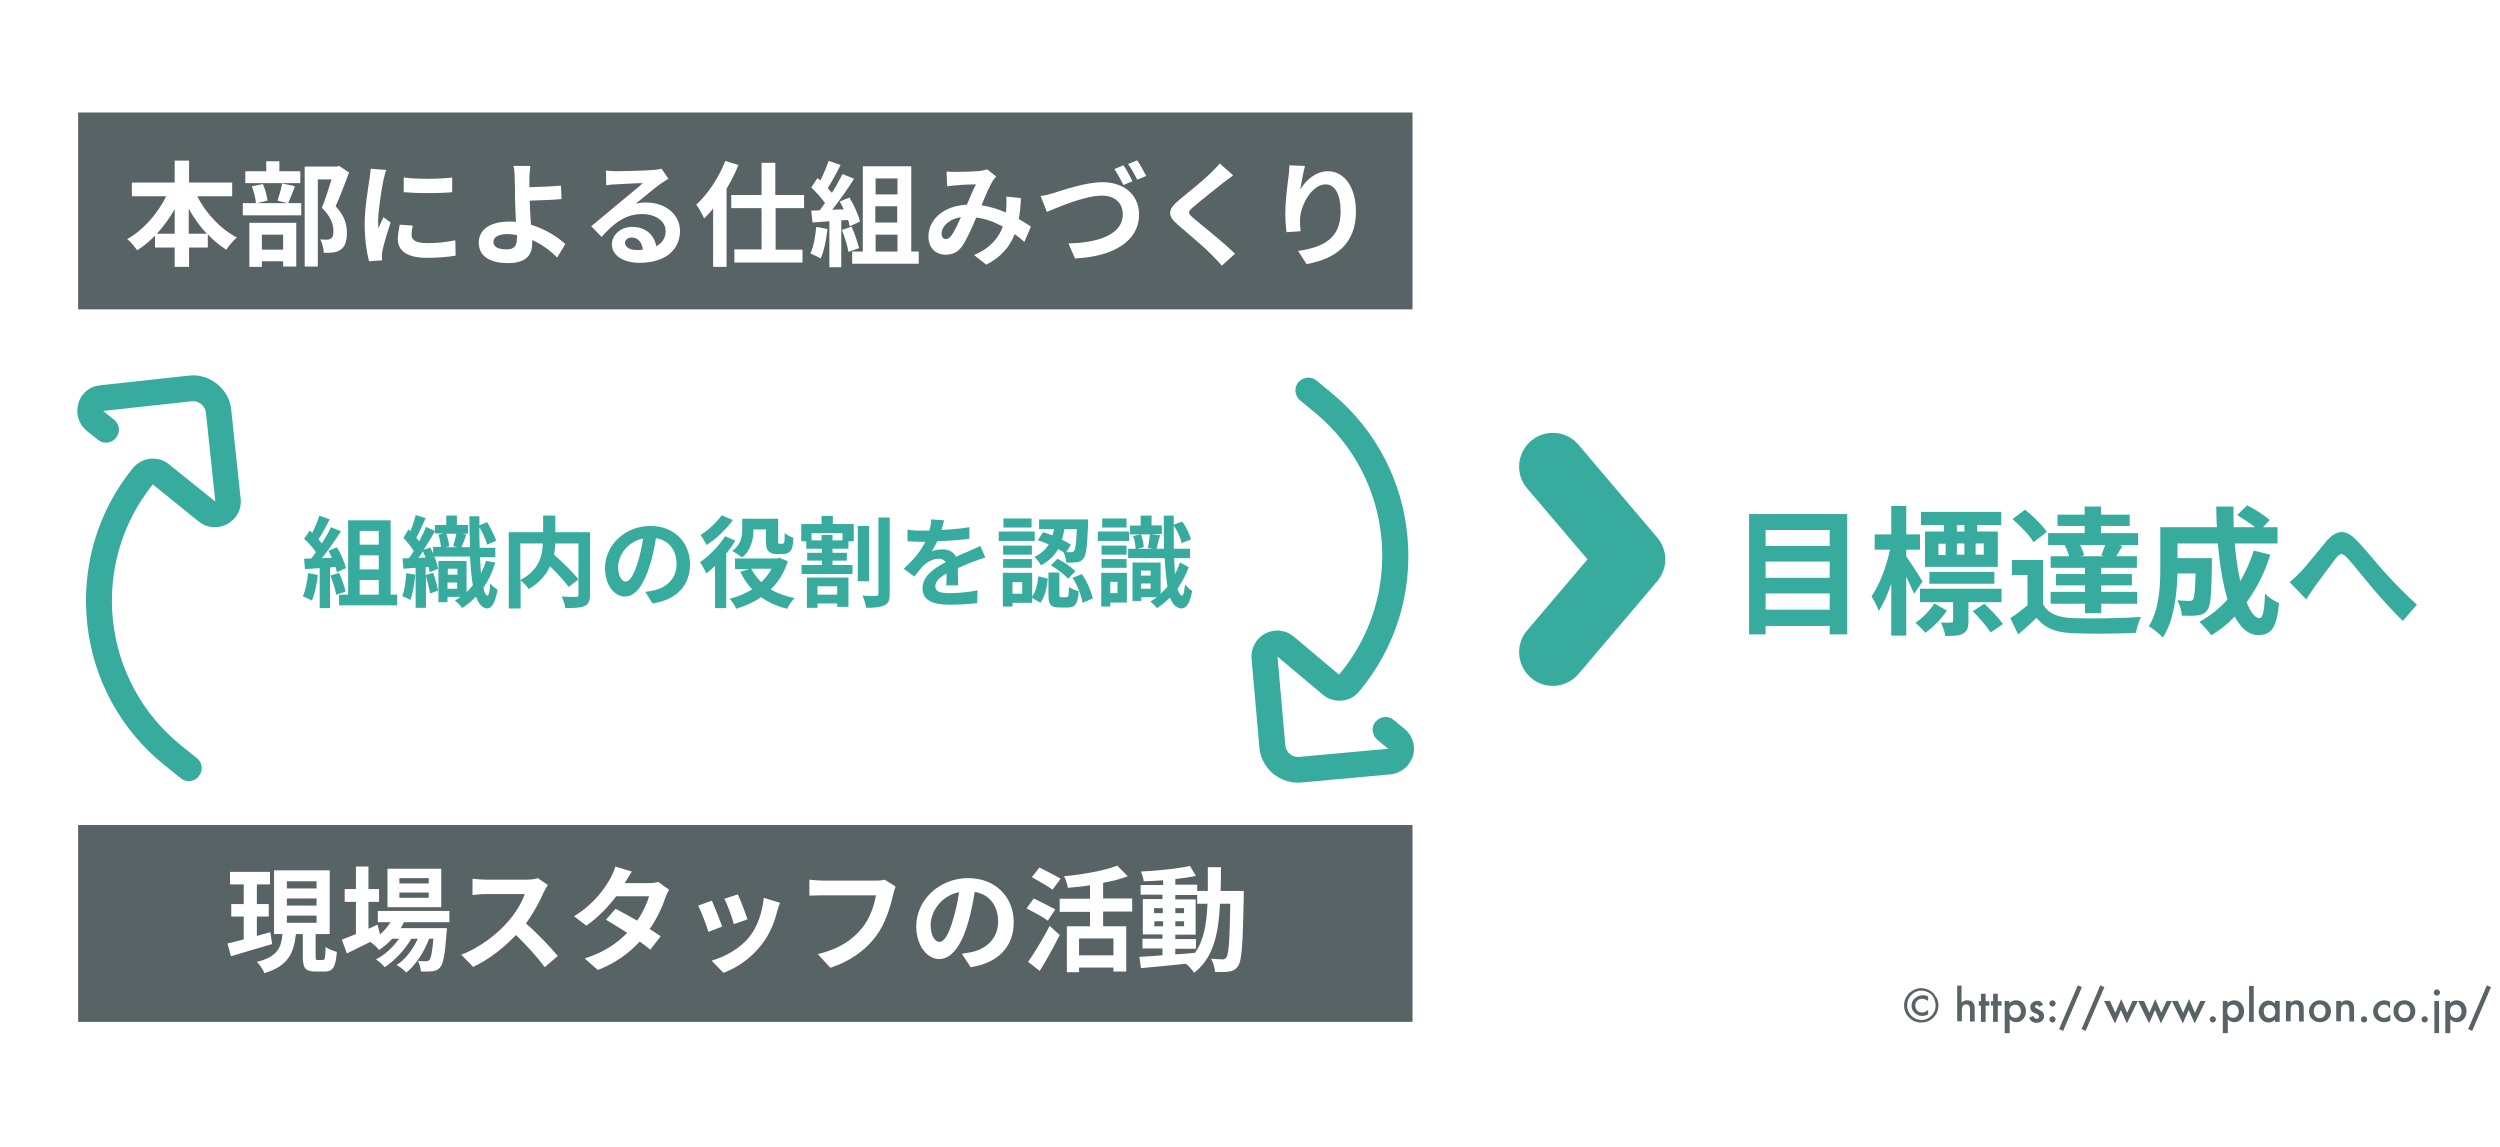 <?xml version="1.0" encoding="utf-8"?>
<!-- Generator: Adobe Illustrator 25.0.0, SVG Export Plug-In . SVG Version: 6.00 Build 0)  -->
<!DOCTYPE svg PUBLIC "-//W3C//DTD SVG 1.1//EN" "http://www.w3.org/Graphics/SVG/1.1/DTD/svg11.dtd">
<svg version="1.1" xmlns:x="http://ns.adobe.com/Extensibility/1.0/" xmlns:i="http://ns.adobe.com/AdobeIllustrator/10.0/" xmlns:graph="http://ns.adobe.com/Graphs/1.0/"
	 xmlns="http://www.w3.org/2000/svg" xmlns:xlink="http://www.w3.org/1999/xlink" x="0px" y="0px" viewBox="0 0 800 367"
	 style="enable-background:new 0 0 800 367;" xml:space="preserve">
<style type="text/css">
	.st0{fill:#FFFFFF;}
	.st1{fill:#586365;}
	.st2{fill:#37AB9D;}
</style>
<g id="レイヤー_2">
	<rect class="st0" width="800" height="367"/>
</g>
<g id="レイヤー_3">
	<rect x="25" y="264" class="st1" width="427" height="63"/>
	<rect x="25" y="36" class="st1" width="427" height="63"/>
</g>
<g id="レイヤー_1">
	<g>
		<path class="st0" d="M63.1,62.8c2.8,5.5,7.5,10.5,12.7,13.2c-1.1,0.9-2.6,2.7-3.4,3.9c-2.1-1.3-4.1-3-5.9-4.9v4.2h-6v6.2h-4.6
			v-6.2h-6.3v-3.8c-1.7,1.8-3.7,3.4-5.7,4.7c-0.8-1.1-2.1-2.8-3.2-3.6c5.1-2.8,9.7-8.1,12.5-13.7H42.2v-4.4h13.7v-7h4.6v7h13.8v4.4
			H63.1z M55.9,74.8v-7.9c-1.6,2.9-3.6,5.6-5.7,7.9H55.9z M66.2,74.8c-2.2-2.3-4.2-5.1-5.8-8v8H66.2z"/>
		<path class="st0" d="M94.4,59.6c-0.8,2-1.5,4-2.2,5.4h4.2v3.9H77.7V65h4.2c-0.1-1.5-0.7-3.7-1.3-5.4l3.5-0.7
			c0.8,1.6,1.3,3.8,1.5,5.3L82.2,65h9.7l-3.1-0.8c0.5-1.5,1.2-3.8,1.5-5.5L94.4,59.6z M96.1,58.6H78.5v-3.8h6.7v-3.2h4.2v3.2h6.7
			V58.6z M79.8,71.3h15v14h-4.2v-1.7h-6.8v1.8h-4V71.3z M83.8,75.1v4.8h6.8v-4.8H83.8z M111.7,55.2c-1.3,3.5-2.9,7.7-4.3,10.8
			c3.1,3.3,3.6,6.1,3.6,8.5c0,2.7-0.6,4.4-2,5.4c-0.7,0.5-1.6,0.8-2.5,0.9c-0.8,0.1-1.9,0.1-2.9,0.1c0-1.2-0.4-3-1.1-4.3
			c0.8,0.1,1.5,0.1,2,0.1c0.5,0,1-0.1,1.3-0.3c0.7-0.4,0.9-1.2,0.9-2.5c0-2-0.8-4.6-3.7-7.4c1.1-2.6,2.2-6.3,3.1-9.1h-4.4v27.9h-4.2
			v-32h10.3l0.7-0.2L111.7,55.2z"/>
		<path class="st0" d="M123.6,54.4c-0.3,0.7-0.7,2.5-0.9,3.2c-0.5,2.4-1.7,9.6-1.7,13.2c0,0.7,0,1.6,0.1,2.3
			c0.5-1.3,1.1-2.5,1.6-3.6l2.3,1.7c-1,3-2.2,6.9-2.6,8.9c-0.1,0.5-0.2,1.3-0.2,1.7c0,0.4,0,1,0.1,1.5l-4.2,0.3
			c-0.7-2.5-1.4-6.9-1.4-11.8c0-5.4,1.1-11.5,1.5-14.3c0.1-1,0.4-2.4,0.4-3.5L123.6,54.4z M132.1,72.2c-0.3,1.2-0.4,2-0.4,3
			c0,1.6,1.4,2.6,5,2.6c3.2,0,5.9-0.3,9-0.9l0.1,4.9c-2.3,0.4-5.2,0.7-9.3,0.7c-6.2,0-9.2-2.3-9.2-5.9c0-1.5,0.3-3,0.6-4.7
			L132.1,72.2z M144.7,56.8v4.7c-4.4,0.4-11,0.4-15.5,0l0-4.7C133.6,57.4,140.8,57.3,144.7,56.8z"/>
		<path class="st0" d="M178.3,82.4c-2-2-4.8-4.2-8-5.6c0,0.5,0,0.9,0,1.2c0,3.2-1.6,6.2-7.7,6.2c-5.1,0-9.4-1.7-9.4-6.6
			c0-3.8,3.2-6.7,9.8-6.7c0.7,0,1.5,0,2.1,0.1c-0.1-2.8-0.3-5.9-0.3-7.8c0-2.2,0-4.3-0.1-5.9c0-1.8-0.1-3.3-0.4-4.2h5.4
			c-0.1,1.1-0.3,2.8-0.3,4.2c0,0.8,0,1.7,0,2.6c2.8-0.1,7.1-0.2,10.1-0.5l0.2,4.3c-3,0.3-7.3,0.4-10.2,0.5c0.1,2.2,0.2,5,0.4,7.7
			c4.6,1.4,8.5,3.9,11,6.2L178.3,82.4z M165.4,75.2c-0.9-0.1-2-0.3-3-0.3c-2.8,0-4.5,0.9-4.5,2.5c0,1.8,1.8,2.4,4.3,2.4
			c2.3,0,3.2-1.1,3.2-3.4C165.5,76.1,165.5,75.7,165.4,75.2z"/>
		<path class="st0" d="M213.9,57.2c-0.9,0.5-1.7,1.1-2.5,1.6c-1.9,1.3-5.7,4.6-8,6.4c1.2-0.3,2.2-0.4,3.4-0.4
			c6.1,0,10.8,3.8,10.8,9.1c0,5.7-4.3,10.2-13,10.2c-5,0-8.8-2.3-8.8-5.9c0-2.9,2.7-5.6,6.5-5.6c4.4,0,7.1,2.7,7.7,6.2
			c2-1.1,3-2.7,3-4.9c0-3.2-3.3-5.4-7.5-5.4c-5.5,0-9.1,3-13,7.3l-3.3-3.4c2.6-2.1,6.9-5.8,9-7.5c2-1.7,5.8-4.7,7.5-6.3
			c-1.9,0-6.8,0.3-8.7,0.4c-1,0-2.1,0.1-3,0.3l-0.1-4.7c1,0.1,2.3,0.2,3.3,0.2c1.9,0,9.6-0.2,11.7-0.4c1.5-0.1,2.3-0.3,2.8-0.4
			L213.9,57.2z M205.7,79.9c-0.2-2.3-1.6-3.9-3.5-3.9c-1.3,0-2.2,0.8-2.2,1.7c0,1.3,1.5,2.3,3.6,2.3C204.4,80,205.1,80,205.7,79.9z"
			/>
		<path class="st0" d="M236.3,52.8c-1,2.5-2.3,5.1-3.8,7.6v25h-4.3V66.7c-0.9,1.2-1.9,2.3-2.9,3.2c-0.4-1.1-1.7-3.4-2.5-4.4
			c3.7-3.4,7.2-8.6,9.3-14L236.3,52.8z M248.2,66.6v13.3h8.6V84H235v-4.2h8.7V66.6h-9.7v-4.2h9.7V52.1h4.4v10.3h9.2v4.2H248.2z"/>
		<path class="st0" d="M264.8,73.3c-0.4,3.4-1.1,7.1-2.2,9.4c-0.8-0.5-2.4-1.2-3.3-1.6c1.1-2.2,1.6-5.4,1.9-8.5L264.8,73.3z
			 M269.2,70.5v15h-3.8V70.8l-5.4,0.4l-0.4-3.8l2.7-0.1c0.5-0.7,1.1-1.5,1.7-2.3c-1.1-1.6-2.8-3.5-4.4-5l2-3
			c0.3,0.3,0.6,0.5,0.9,0.8c1-2,2-4.4,2.7-6.3l3.8,1.3c-1.3,2.5-2.8,5.3-4.1,7.4c0.5,0.5,0.9,1.1,1.3,1.5c1.3-2,2.5-4.2,3.4-6
			l3.7,1.5c-2,3.2-4.6,6.9-7,9.9l3.7-0.1c-0.4-0.9-0.8-1.7-1.3-2.5l3.1-1.3c1.5,2.4,2.9,5.6,3.4,7.7l-3.3,1.5
			c-0.1-0.6-0.3-1.2-0.5-2L269.2,70.5z M272.5,72.5c1,2.2,1.9,5,2.4,6.9l-3.4,1.2c-0.3-1.9-1.2-4.8-2.1-7L272.5,72.5z M294,80.5v3.9
			h-21.3v-3.9h3.4V53.2h15.5v27.3H294z M280.2,57.1v5.1h7v-5.1H280.2z M287.1,66h-7v5.2h7V66z M280.2,80.5h7v-5.4h-7V80.5z"/>
		<path class="st0" d="M327.8,77.4c-0.9-0.8-2-1.7-3.1-2.5c-1.6,4.1-4.3,7.3-9.1,9.8l-3.9-3.1c5.5-2.3,8-5.8,9.2-9.1
			c-2.6-1.4-5.4-2.5-8.5-2.9c-1.3,3.1-2.9,6.7-4.2,8.7c-1.4,2.2-3.1,3.2-5.6,3.2c-3.2,0-5.5-2.2-5.5-5.8c0-5.6,5.1-9.9,12.3-10.2
			c1-2.3,2-4.8,2.9-6.5c-1.4,0-4.5,0.1-6.2,0.3c-0.8,0-2,0.2-3,0.3l-0.2-4.7c0.9,0.1,2.2,0.1,3,0.1c2,0,5.9-0.1,7.6-0.3
			c0.9-0.1,1.8-0.3,2.4-0.5l2.9,2.3c-0.5,0.5-0.9,1-1.2,1.5c-0.9,1.5-2.3,4.7-3.5,7.7c2.8,0.4,5.4,1.3,7.8,2.3
			c0-0.4,0.1-0.8,0.1-1.2c0.1-1.4,0.1-2.8,0-3.9l4.7,0.5c-0.1,2.4-0.3,4.7-0.7,6.7c1.5,0.8,2.8,1.7,3.9,2.4L327.8,77.4z M307.5,69.5
			c-4,0.6-6.2,3.1-6.2,5.3c0,1,0.6,1.7,1.3,1.7c0.7,0,1.2-0.3,1.9-1.2C305.5,73.9,306.5,71.7,307.5,69.5z"/>
		<path class="st0" d="M337.4,61.7c2.8-0.9,10.1-3.4,15.4-3.4c6.5,0,11.7,3.7,11.7,10.4c0,8.2-7.8,13.4-20.5,14l-2.1-4.8
			c9.8-0.2,17.4-3,17.4-9.3c0-3.4-2.3-6-6.7-6c-5.3,0-13.8,3.6-17.6,5.2l-2-5.1C334.3,62.6,336.1,62.1,337.4,61.7z M362.4,58
			l-2.9,1.2c-0.8-1.5-1.9-3.7-2.9-5.1l2.9-1.2C360.5,54.3,361.7,56.6,362.4,58z M366.8,56.3l-2.9,1.2c-0.7-1.5-1.9-3.6-2.9-5
			l2.9-1.2C364.8,52.6,366.1,55,366.8,56.3z"/>
		<path class="st0" d="M394.6,56.1c-1.1,0.8-2.3,1.8-3.2,2.4c-2.3,1.9-7.1,5.6-9.5,7.7c-1.9,1.6-1.9,2,0.1,3.7
			c2.7,2.3,9.7,7.8,13.2,11.3L391,85c-1-1.1-2.1-2.3-3.2-3.4c-2-2.1-7.5-6.8-10.8-9.6c-3.6-3-3.3-5,0.3-8c2.8-2.3,7.8-6.3,10.2-8.7
			c1-1,2.2-2.2,2.8-3L394.6,56.1z"/>
		<path class="st0" d="M417.6,53.1c-0.5,1.8-1.2,5.5-1.5,7.5c1.7-2.8,4.8-5.8,8.9-5.8c5,0,8.9,4.9,8.9,12.9
			c0,10.2-6.3,15.1-15.8,16.8l-2.7-4.2c8-1.2,13.6-3.9,13.6-12.6c0-5.6-1.9-8.7-4.8-8.7c-4.3,0-8,6.4-8.2,11.2c0,1,0,2.1,0.2,3.8
			l-4.5,0.3c-0.2-1.4-0.4-3.6-0.4-6c0-3.4,0.5-7.8,1-11.6c0.2-1.3,0.3-2.8,0.3-3.8L417.6,53.1z"/>
	</g>
	<g>
		<path class="st0" d="M87.1,302.1c-4.6,1.3-9.5,2.8-13.2,3.9l-1.1-4.1c1.5-0.3,3.2-0.8,5.2-1.3v-7.3h-4v-4h4V283h-4.4v-4h12.8v4
			h-4.2v6.3H86v4h-3.8v6.2c1.4-0.4,2.9-0.8,4.3-1.2L87.1,302.1z M103.3,307.2c0.7,0,0.8-0.6,0.9-4.2c0.8,0.7,2.5,1.3,3.6,1.6
			c-0.4,5-1.3,6.3-4,6.3H101c-3.4,0-4.1-1.2-4.1-4.9v-7.1h-2.2c-0.7,5.9-2.3,10.2-10.1,12.5c-0.4-1.1-1.5-2.7-2.4-3.6
			c6.6-1.6,7.8-4.6,8.2-8.9h-2.7v-20.4h17.8v20.4h-4.5v7.1c0,1.1,0.1,1.2,0.7,1.2H103.3z M91.8,284.3h9.5V282h-9.5V284.3z
			 M91.8,289.8h9.5v-2.3h-9.5V289.8z M91.8,295.3h9.5v-2.3h-9.5V295.3z"/>
		<path class="st0" d="M129.2,295.3c-0.3,0.6-0.7,1.2-1,1.7H143c0,0,0,1-0.1,1.5c-0.5,7.1-1.1,10-2.1,11.1c-0.7,0.8-1.5,1.1-2.4,1.2
			c-0.8,0.1-2.2,0.1-3.7,0.1c-0.1-1-0.4-2.5-1-3.4c1.2,0.1,2.1,0.1,2.6,0.1c0.5,0,0.8-0.1,1.1-0.4c0.5-0.5,0.9-2.4,1.3-6.8h-1.4
			c-1.5,4.1-4.3,8.5-7.3,10.8c-0.7-0.8-2-1.8-3.1-2.4c2.8-1.7,5.2-5,6.8-8.4h-2.1c-2,3.5-5.4,7.1-8.5,9.1c-0.7-0.8-1.8-1.9-2.8-2.5
			c2.7-1.3,5.5-3.9,7.4-6.6h-2.2c-1.3,1.4-2.7,2.6-4.2,3.6c-0.5-0.7-1.9-2-2.8-2.6c-2.6,1.3-5.2,2.6-7.5,3.7l-1.6-4.4
			c1.2-0.5,2.8-1.1,4.5-1.8v-10.3h-3.6v-4.1h3.6v-7.2h4v7.2h3.4v4.1h-3.4v8.6l2.9-1.3l0.8,3.1c1.3-1.1,2.4-2.4,3.4-3.9h-4.1v-3.6
			h22.9v3.6H129.2z M141.2,290.3H124V278h17.2V290.3z M137.2,281h-9.4v1.7h9.4V281z M137.2,285.6h-9.4v1.7h9.4V285.6z"/>
		<path class="st0" d="M175.3,283.2c-0.3,0.4-0.9,1.5-1.3,2.3c-1.2,2.8-3.3,6.7-5.7,10c3.6,3.1,8,7.8,10.2,10.4l-4.2,3.6
			c-2.4-3.3-5.8-7-9.2-10.3c-3.9,4.1-8.7,7.9-13.7,10.2l-3.8-3.9c5.9-2.2,11.5-6.6,14.9-10.5c2.4-2.7,4.6-6.3,5.4-8.9h-12.4
			c-1.5,0-3.5,0.2-4.3,0.3v-5.2c1,0.1,3.2,0.3,4.3,0.3h12.8c1.6,0,3.1-0.2,3.8-0.5L175.3,283.2z"/>
		<path class="st0" d="M214.1,284.7c-0.4,0.7-0.9,1.7-1.2,2.6c-0.9,2.8-2.6,6.5-5,10c1.3,0.8,2.6,1.7,3.5,2.3l-3.3,4.3
			c-0.9-0.8-2-1.6-3.4-2.6c-3.2,3.5-7.5,6.8-13.4,9.1l-4.2-3.7c6.4-2,10.6-5.1,13.6-8.2c-2.5-1.6-5-3.1-6.8-4.2l3.1-3.5
			c1.9,1,4.4,2.4,6.9,3.8c1.8-2.6,3.2-5.6,3.8-7.8h-10.5c-2.6,3.4-5.9,6.9-9.6,9.4l-3.9-3c6.4-3.9,9.8-8.9,11.6-12.1
			c0.5-0.9,1.3-2.6,1.6-3.8l5.3,1.6c-0.9,1.3-1.8,3-2.3,3.7l0,0h7.5c1.1,0,2.4-0.1,3.2-0.4L214.1,284.7z"/>
		<path class="st0" d="M231.1,296.5l-4.4,1.7c-0.6-2-2.4-6.8-3.3-8.4l4.4-1.6C228.6,290,230.4,294.5,231.1,296.5z M249.6,288.9
			c-0.4,1.2-0.7,1.9-0.9,2.7c-0.9,3.7-2.5,7.5-5,10.7c-3.4,4.4-7.9,7.4-12.2,9l-3.8-3.9c4-1.1,9.1-3.8,12.1-7.6
			c2.5-3.1,4.2-7.9,4.6-12.5L249.6,288.9z M239.2,294.2l-4.4,1.5c-0.4-1.8-2-6.2-3-8.1l4.3-1.4C236.9,287.8,238.7,292.6,239.2,294.2
			z"/>
		<path class="st0" d="M286.6,283.7c-0.3,0.7-0.6,1.7-0.8,2.6c-0.8,3.6-2.4,9.2-5.5,13.3c-3.3,4.4-8.2,8-14.6,10.1l-4-4.4
			c7.2-1.7,11.3-4.8,14.3-8.5c2.4-3,3.8-7.2,4.3-10.3h-17c-1.6,0-3.4,0.1-4.3,0.1v-5.1c1.1,0.1,3.2,0.3,4.4,0.3h16.8
			c0.7,0,1.9,0,2.9-0.3L286.6,283.7z"/>
		<path class="st0" d="M307.8,305.2c1.4-0.2,2.4-0.4,3.4-0.6c4.6-1.1,8.2-4.4,8.2-9.7c0-5-2.7-8.7-7.5-9.5c-0.5,3.1-1.1,6.4-2.1,9.8
			c-2.1,7.3-5.3,11.7-9.2,11.7c-4,0-7.4-4.4-7.4-10.5c0-8.3,7.3-15.4,16.6-15.4c8.9,0,14.6,6.2,14.6,14.1c0,7.6-4.7,13-13.8,14.4
			L307.8,305.2z M305,294.2c0.8-2.7,1.5-5.8,1.9-8.7c-6,1.2-9.1,6.5-9.1,10.5c0,3.6,1.5,5.4,2.8,5.4
			C302.1,301.4,303.6,299.1,305,294.2z"/>
		<path class="st0" d="M335.3,294.6c-1.5-1.1-4.6-2.8-6.8-3.9l2.3-3.2c2,1,5.2,2.6,6.9,3.5L335.3,294.6z M329,307.8
			c1.9-2.7,4.7-7.3,6.9-11.5l3.2,2.9c-1.9,3.8-4.2,8-6.4,11.5L329,307.8z M336.8,284.7c-1.4-1.1-4.5-2.8-6.6-4l2.4-3.1
			c2,1,5.2,2.6,6.8,3.6L336.8,284.7z M353,291.8v4.6h7.4v14.5h-4.1v-1.3h-11v1.5h-3.9v-14.7h7.4v-4.6h-9.7v-4.2h9.7v-4.3
			c-2.4,0.4-4.8,0.6-7.1,0.8c-0.1-1.1-0.7-2.7-1.2-3.7c6.2-0.6,13-1.8,17-3.4l3.4,3.4c-2.4,0.9-5.1,1.6-7.9,2.1v5h9.3v4.2H353z
			 M356.3,300.3h-11v5.4h11V300.3z"/>
		<path class="st0" d="M398,285.3c0,0,0,1.4,0,1.9c-0.3,14.9-0.6,20.2-1.8,21.9c-0.8,1.2-1.7,1.6-2.9,1.8c-1.1,0.2-2.8,0.2-4.5,0.1
			c-0.1-1.2-0.5-3-1.3-4.2c1.6,0.1,3,0.2,3.7,0.2c0.5,0,0.9-0.1,1.2-0.6c0.8-1,1.1-5.4,1.3-17.2h-3.3c-0.5,9.8-2.1,17.3-8.3,22.1
			c-0.5-0.9-1.6-2.1-2.6-2.9c-5.2,0.5-10.5,1.1-14.4,1.4l-0.5-3.6c2-0.1,4.6-0.3,7.4-0.5v-2.2h-6.4v-3.1h6.4v-1.4h-6.3v-11.3h6.3
			v-1.4H365v-3.1h7.2v-1.5c-2.1,0.1-4.2,0.3-6.2,0.3c-0.1-0.9-0.5-2.2-0.9-3.1c5.4-0.3,11.7-0.9,15.7-1.8l1.9,3.2
			c-1.9,0.4-4.2,0.7-6.6,1v1.8h7v2h3.4c0-2.4,0-4.9,0-7.6h4.2c0,2.7,0,5.2-0.1,7.6H398z M369.3,292.2h2.8v-1.6h-2.8V292.2z
			 M372.2,296.4v-1.6h-2.8v1.6H372.2z M376.1,305.4c2.1-0.1,4.2-0.3,6.3-0.5c2.8-3.9,3.7-9.1,4-15.7h-3.3v-2.8h-7v1.4h6.5v11.3h-6.5
			v1.4h6.6v3.1h-6.6V305.4z M378.9,292.2v-1.6h-2.8v1.6H378.9z M376.1,294.8v1.6h2.8v-1.6H376.1z"/>
	</g>
	<g>
		<path class="st2" d="M101.7,184c-0.3,3-1,6.2-1.9,8.2c-0.7-0.4-2.1-1.1-2.9-1.4c0.9-1.9,1.4-4.7,1.7-7.4L101.7,184z M105.6,181.6
			v13h-3.3v-12.8l-4.7,0.3l-0.3-3.3l2.3-0.1c0.5-0.6,1-1.3,1.5-2c-0.9-1.4-2.5-3.1-3.8-4.3l1.8-2.6c0.3,0.2,0.5,0.4,0.8,0.7
			c0.9-1.7,1.8-3.9,2.3-5.5l3.3,1.2c-1.1,2.2-2.4,4.6-3.6,6.4c0.4,0.4,0.8,0.9,1.1,1.3c1.1-1.8,2.2-3.6,2.9-5.2l3.2,1.3
			c-1.8,2.8-4,6-6.1,8.6l3.2-0.1c-0.3-0.8-0.7-1.5-1.1-2.2l2.7-1.2c1.3,2.1,2.5,4.9,2.9,6.7l-2.9,1.3c-0.1-0.5-0.3-1.1-0.4-1.7
			L105.6,181.6z M108.5,183.3c0.9,1.9,1.7,4.3,2.1,6l-3,1c-0.3-1.6-1.1-4.2-1.9-6.1L108.5,183.3z M127.1,190.3v3.4h-18.6v-3.4h2.9
			v-23.8H125v23.8H127.1z M115.1,169.9v4.4h6.1v-4.4H115.1z M121.2,177.7h-6.1v4.5h6.1V177.7z M115.1,190.3h6.1v-4.7h-6.1V190.3z"/>
		<path class="st2" d="M132.9,183.9c-0.3,3-0.8,6.1-1.6,8.1c-0.6-0.4-1.9-1-2.6-1.2c0.8-1.9,1.1-4.7,1.3-7.4L132.9,183.9z
			 M158.5,180c-0.9,3-2.2,5.7-3.8,8.1c0.3,1.6,0.8,2.5,1.3,2.5c0.4,0,0.7-1.4,0.9-3.9c0.5,0.7,1.8,1.7,2.3,2c-0.8,4.9-2.2,6-3.3,6
			c-1.6-0.1-2.7-1.4-3.6-3.8c-1.3,1.4-2.8,2.6-4.4,3.7c-0.4-0.7-1.6-1.9-2.3-2.4c0.6-0.4,1.2-0.8,1.8-1.2h-4.2v1.7h-2.9v-13.2h9v10
			c0.7-0.7,1.4-1.4,2-2.2c-0.4-2.5-0.7-5.6-0.9-9.2H139c0.6,1.4,1,2.9,1.2,3.9l-2.7,1.1c-0.1-0.5-0.2-1.1-0.3-1.7l-1,0.1v2.5
			l2.4-0.7c0.7,1.8,1.3,4.2,1.6,5.7l-2.6,0.9c-0.2-1.5-0.8-3.8-1.3-5.6v10.2H133v-12.8c-1.4,0.1-2.7,0.2-3.9,0.3l-0.3-3.3l2.1-0.1
			c0.5-0.7,1-1.5,1.5-2.3c-0.9-1.4-2.2-3-3.3-4.2l1.6-2.7c0.2,0.2,0.4,0.4,0.6,0.6c0.7-1.7,1.4-3.6,1.7-5.2l3.2,1
			c-1,2.1-2,4.6-3,6.3c0.3,0.3,0.6,0.7,0.9,1.1c0.9-1.6,1.7-3.2,2.2-4.6l2.9,1.3V168h3.6v-3h3.4v3h3.6v2.8H148l1.2,0.3
			c-0.5,1.4-1,2.9-1.5,4h2.7c-0.1-3-0.2-6.3-0.2-9.9h3.2c0,1,0,1.9,0,2.9l2.5-1c1.1,1.8,2.3,4.3,2.9,5.9l-2.9,1.3
			c-0.4-1.6-1.5-3.9-2.5-5.6c0,2.3,0,4.5,0.1,6.6h5v3h-4.9c0.1,1.9,0.2,3.6,0.3,5.2c0.6-1.3,1.2-2.6,1.6-4L158.5,180z M136.2,178.4
			c-0.3-0.7-0.6-1.3-0.9-2c-0.4,0.7-0.9,1.4-1.4,2.1L136.2,178.4z M137.7,175.2c0.3,0.6,0.6,1.3,0.9,1.9V175h2.5
			c-0.1-1.1-0.4-2.7-0.8-3.9l1.7-0.4h-2.8v-0.7c-1.1,1.8-2.3,3.9-3.6,5.9L137.7,175.2z M145,174.7c0.4-1.1,0.8-2.7,1-3.9h-3.2
			c0.5,1.2,0.9,2.9,0.9,4l-1.1,0.3h3.6L145,174.7z M143.3,182v1.9h3.1V182H143.3z M146.3,188.4v-2h-3.1v2H146.3z"/>
		<path class="st2" d="M188.8,190.2c0,2-0.4,3.1-1.7,3.7c-1.3,0.6-3.3,0.7-6.2,0.7c-0.1-1.1-0.7-2.8-1.2-3.7c1.9,0.1,4,0.1,4.6,0.1
			c0.6,0,0.8-0.2,0.8-0.8v-16.3h-7.4c-0.1,1.2-0.2,2.3-0.4,3.6c2.7,2.4,6.1,5.7,7.8,7.9l-3.1,2.4c-1.3-1.7-3.6-4.3-6-6.6
			c-1.2,2.7-3.4,5.3-6.8,7.3c-0.5-0.8-1.7-2.1-2.6-2.8v9h-3.8v-24.4h11v-5.3h3.9v5.3h11.1V190.2z M166.5,185.6
			c6-3.1,7.1-7.8,7.2-11.7h-7.2V185.6z"/>
		<path class="st2" d="M206.5,189.4c1.2-0.2,2.1-0.3,2.9-0.5c4-1,7.1-3.8,7.1-8.4c0-4.3-2.3-7.6-6.6-8.3c-0.4,2.7-1,5.6-1.9,8.5
			c-1.9,6.3-4.6,10.2-8,10.2c-3.5,0-6.4-3.8-6.4-9.1c0-7.2,6.3-13.5,14.5-13.5c7.8,0,12.7,5.4,12.7,12.3c0,6.6-4.1,11.3-12,12.5
			L206.5,189.4z M204.1,179.9c0.7-2.3,1.3-5,1.7-7.6c-5.2,1.1-8,5.6-8,9.1c0,3.2,1.3,4.7,2.4,4.7
			C201.5,186.1,202.8,184.1,204.1,179.9z"/>
		<path class="st2" d="M235.3,173c-0.8,1.4-1.8,2.8-2.9,4.1v17.5h-3.6v-13.5c-1,0.9-1.9,1.7-2.8,2.4c-0.3-0.8-1.4-2.8-2-3.6
			c2.9-2,6.1-5.2,8-8.3L235.3,173z M234.5,166.4c-2.1,3-5.4,6.1-8.4,8c-0.4-0.8-1.3-2.4-1.9-3.2c2.5-1.6,5.3-4.2,6.7-6.3
			L234.5,166.4z M252.1,179.6c-1.2,3.7-3,6.7-5.5,9c2.2,1.3,4.8,2.2,7.7,2.8c-0.9,0.8-1.9,2.3-2.4,3.4c-3.3-0.8-6-2-8.3-3.7
			c-2.4,1.6-5.1,2.8-8,3.7c-0.4-1-1.4-2.4-2.1-3.2c2.6-0.6,5-1.7,7.2-3c-1.5-1.6-2.8-3.5-3.8-5.6l2.8-0.9h-4.5v-3.4h13.5l0.7-0.2
			L252.1,179.6z M241.1,169.4c0,2.9-0.6,6.6-3.7,9c-0.6-0.6-2.3-1.7-3.1-2.1c2.9-2,3.2-4.8,3.2-6.9V166H249v6.9c0,0.6,0,0.9,0.1,1
			c0.1,0.1,0.3,0.1,0.4,0.1h0.7c0.2,0,0.4,0,0.5-0.1c0.1-0.1,0.3-0.3,0.3-0.7c0.1-0.4,0.1-1.5,0.1-2.6c0.7,0.6,1.9,1.2,2.8,1.5
			c-0.1,1.3-0.2,2.8-0.5,3.4c-0.2,0.6-0.6,1-1.2,1.4c-0.5,0.3-1.3,0.4-1.9,0.4h-1.9c-0.9,0-1.8-0.3-2.4-0.8
			c-0.6-0.6-0.9-1.3-0.9-3.4v-3.7L241.1,169.4L241.1,169.4z M240.4,182c0.8,1.6,1.9,3,3.2,4.3c1.3-1.3,2.5-2.7,3.3-4.3H240.4z"/>
		<path class="st2" d="M266.5,167.7h6.7v5.5h-1.7v2.4h-5.1v1.3h4.6v2.5h-4.6v1.4h6.4v2.9h-16.3v-2.9h6.5v-1.4h-4.7v-2.5h4.7v-1.3h-5
			v-2.4h-1.6v-5.5h6.5v-2.6h3.6V167.7z M258.2,184.8h13.3v9.4h-3.6v-1.1h-6.3v1.4h-3.4V184.8z M269.6,170.6h-9.9v2.3h3.2v-1.7h3.5
			v1.7h3.2V170.6z M261.6,187.6v2.7h6.3v-2.7H261.6z M278.1,186h-3.6v-17.7h3.6V186z M284.7,165.5V190c0,2.1-0.4,3.1-1.7,3.7
			c-1.2,0.6-3.2,0.8-5.8,0.8c-0.2-1.1-0.7-2.8-1.2-3.9c1.8,0.1,3.6,0.1,4.3,0.1c0.5,0,0.8-0.2,0.8-0.7v-24.4H284.7z"/>
		<path class="st2" d="M302.8,187.2c0.1-0.9,0.1-2.4,0.1-3.7c-2.3,1.3-3.6,2.5-3.6,4.1c0,1.7,1.5,2.2,4.6,2.2c2.7,0,6.2-0.3,8.9-0.9
			l-0.1,4.1c-2.1,0.3-5.9,0.5-8.9,0.5c-4.9,0-8.6-1.2-8.6-5.2c0-4,3.8-6.5,7.4-8.4c-0.5-0.8-1.3-1.1-2.2-1.1c-1.8,0-3.7,1-4.9,2.2
			c-1,1-1.8,2.1-2.9,3.5l-3.4-2.5c3.3-3,5.5-5.8,6.9-8.6h-0.4c-1.3,0-3.6-0.1-5.3-0.2v-3.7c1.6,0.3,3.9,0.3,5.5,0.3h1.5
			c0.4-1.4,0.6-2.7,0.6-3.6l4.1,0.3c-0.2,0.8-0.4,1.8-0.8,3.1c3-0.2,6.1-0.4,8.9-0.9l0,3.7c-3,0.4-6.9,0.7-10.3,0.8
			c-0.5,1.1-1.1,2.3-1.8,3.2c0.8-0.4,2.5-0.6,3.6-0.6c1.9,0,3.5,0.8,4.2,2.4c1.6-0.8,3-1.3,4.3-1.9c1.2-0.5,2.3-1.1,3.5-1.6l1.6,3.7
			c-1,0.3-2.7,0.9-3.7,1.3c-1.4,0.5-3.2,1.2-5.1,2.1c0,1.7,0.1,4.1,0.1,5.5H302.8z"/>
		<path class="st2" d="M331.1,173.1h-11.5v-3h11.5V173.1z M330.3,190.9c1.2-1.6,1.7-4.1,2-6.5l3,0.8c-0.3,2.8-0.9,5.8-2.4,7.7
			l-2.6-1.6v1.6H324v1.2h-3.1v-10.8h9.4V190.9z M330.2,177.5H321v-2.9h9.2V177.5z M321,178.9h9.2v2.8H321V178.9z M330.1,168.8h-9
			v-2.9h9V168.8z M327.1,186.3H324v3.7h3.1V186.3z M333.8,170.3c1,0.3,2,0.7,3,1c0.2-0.7,0.3-1.3,0.5-2h-4.8v-3.1h15.7
			c0,0,0,1,0,1.4c-0.3,7.2-0.6,10.1-1.5,11.1c-0.6,0.8-1.2,1.1-2.1,1.2c-0.8,0.1-2.1,0.2-3.4,0.1c-0.1-1-0.4-2.4-0.9-3.3
			c-0.5-0.3-1.1-0.7-1.7-1c-1.1,2-2.9,3.8-5.5,5.2c-0.4-0.8-1.4-2.1-2.1-2.7c2.2-1,3.6-2.4,4.6-4c-1.2-0.5-2.4-1-3.5-1.3
			L333.8,170.3z M341.3,191.1c0.6,0,0.7-0.4,0.8-3.3c0.6,0.6,2.1,1.1,3.1,1.4c-0.3,4.2-1.3,5.2-3.5,5.2h-2.6c-3,0-3.6-1-3.6-4.2v-7
			h3.5v6.9c0,0.9,0.1,1,0.6,1H341.3z M338.4,178.8c2,1,4.5,2.7,5.7,4l-2.3,2.4c-1.1-1.3-3.5-3.1-5.5-4.3L338.4,178.8z M340.6,169.3
			c-0.2,1.1-0.4,2.3-0.8,3.4c1.1,0.5,2.1,1.1,2.9,1.6l-1.5,2.4c0.7,0,1.2,0,1.5,0c0.4,0,0.7-0.1,1-0.4c0.4-0.5,0.7-2.3,0.9-7H340.6z
			 M346.2,183.7c1.7,2.4,3,5.6,3.5,7.8l-3.3,1.4c-0.3-2.2-1.6-5.6-3.2-8L346.2,183.7z"/>
		<path class="st2" d="M361.3,173.1h-10v-3h10V173.1z M360.6,192.8h-5.3v1.3h-2.9v-10.8h8.2V192.8z M360.5,177.5h-8v-2.9h8V177.5z
			 M352.5,178.9h8v2.8h-8V178.9z M360.5,168.8h-7.8v-2.9h7.8V168.8z M355.3,186.2v3.6h2.3v-3.6H355.3z M380.4,181.5
			c-0.9,2.5-2.2,4.8-3.6,6.9c0.4,1.4,0.9,2.2,1.5,2.2c0.4,0,0.7-1.4,0.9-3.6c0.5,0.8,1.8,1.8,2.3,2.1c-0.8,4.5-2.2,5.6-3.4,5.6
			c-1.7-0.1-2.9-1.3-3.7-3.5c-1.3,1.3-2.7,2.5-4.2,3.4c-0.4-0.6-1.4-1.6-2.1-2.1c0.7-0.4,1.4-0.9,2.1-1.4h-5v1.2h-2.8V180h9v10
			c0.8-0.7,1.5-1.5,2.2-2.3c-0.4-2.4-0.7-5.5-0.9-9.1H361v-3h2.4c-0.1-1.1-0.3-2.8-0.8-4.1l2.5-0.5c0.5,1.3,0.9,3,0.9,4.1l-2.1,0.5
			h5.1l-1.7-0.3c0.3-1.2,0.5-3.1,0.7-4.3h-6.4v-2.8h3.4V165h3.5v3.1h3.3v2.8h-3.5l2.9,0.4c-0.4,1.5-0.8,3.1-1.1,4.3h2.4
			c-0.1-3.2-0.1-6.7-0.1-10.6h3.2l0,2.9l2.7-1c1.3,1.7,2.4,4.1,2.8,5.7l-3,1.2c-0.3-1.6-1.3-3.9-2.5-5.6c0,2.7,0,5.1,0,7.4h5.2v3
			h-5.1c0.1,1.9,0.2,3.6,0.3,5.2c0.6-1.2,1.1-2.5,1.6-3.8L380.4,181.5z M365.1,182.6v1.6h3.1v-1.6H365.1z M368.2,188.4v-1.7h-3.1
			v1.7H368.2z"/>
	</g>
	<g>
		<path class="st2" d="M591.1,164.5V203h-5.6v-2.7H565v2.7h-5.3v-38.5H591.1z M565,169.6v5.1h20.5v-5.1H565z M565,179.7v5.2h20.5
			v-5.2H565z M585.5,195.1v-5.2H565v5.2H585.5z"/>
		<path class="st2" d="M612.5,190c-0.6-1.4-1.6-3.5-2.5-5.5v18.9h-4.8v-16.6c-1.2,3.4-2.5,6.5-4,8.7c-0.5-1.5-1.6-3.5-2.3-4.7
			c2.5-3.5,4.8-9.6,5.9-14.9h-4.9v-4.9h5.3v-9.1h4.8v9.1h4.4v4.9h-4.4v2.1c1.2,1.7,4.5,6.8,5.2,8.1L612.5,190z M623,195.4
			c-1.8,2.7-4.5,5.4-6.9,7.1c-0.8-1-2.2-2.4-3.2-3.2c2.3-1.5,4.7-4,6.1-6.2L623,195.4z M629.9,192.8v6c0,2.1-0.4,3.2-1.8,4
			c-1.4,0.7-3.1,0.7-5.6,0.7c-0.2-1.3-0.8-3-1.4-4.3c1.4,0.1,2.8,0.1,3.2,0c0.5,0,0.7-0.1,0.7-0.5v-6h-10.6v-4.3h26.1v4.3H629.9z
			 M622.1,168h-7.4v-4.2h25.7v4.2h-7.7v2.1h6.6v11.3H616v-11.3h6.1V168z M617.4,186.8V183h20.8v3.8H617.4z M620.3,177.6h2.3v-3.6
			h-2.3V177.6z M626.2,173.9v3.6h2.4v-3.6H626.2z M628.6,168h-2.4v2.1h2.4V168z M635,193.2c2.1,2,4.7,4.6,5.9,6.5l-3.9,2.7
			c-1.1-1.8-3.6-4.7-5.7-6.8L635,193.2z M634.8,173.9h-2.6v3.6h2.6V173.9z"/>
		<path class="st2" d="M653.8,193.4c1.7,3,4.8,4.2,9.4,4.4c5.3,0.2,15.8,0.1,21.9-0.4c-0.6,1.2-1.4,3.7-1.6,5.1
			c-5.5,0.3-14.9,0.4-20.3,0.1c-5.3-0.2-8.8-1.5-11.5-4.9c-1.8,1.7-3.6,3.4-5.9,5.3l-2.5-5.2c1.7-1.1,3.7-2.6,5.5-4.1v-9.7h-5v-4.8
			h10V193.4z M650.7,173.5c-1.2-2.2-4.2-5.2-6.7-7.4l4-3c2.5,2,5.5,4.9,7,7.1L650.7,173.5z M661.2,174.4h-5.8v-3.8h11.7v-2.3h-8.7
			v-3.6h8.7v-2.6h5.2v2.6h9.2v3.6h-9.2v2.3h11.9v3.8h-6.1l1.1,0.3c-0.8,1.2-1.4,2.4-2,3.3h6.6v3.7h-11.4v2h9.8v3.6h-9.8v2.1h11.5
			v3.8h-11.5v3h-5.2v-3h-11v-3.8h11v-2.1h-9.3v-3.6h9.3v-2h-11V178h5.9c-0.3-1.1-0.8-2.4-1.4-3.5L661.2,174.4z M672.4,177.7
			c0.4-1,0.9-2.2,1.3-3.3h-8.1c0.6,1.1,1.1,2.4,1.3,3.3l-1.2,0.3h7.7L672.4,177.7z"/>
		<path class="st2" d="M726.5,177.5c-1.8,5.8-4.4,10.9-7.6,15.2c1.3,3.2,2.7,5.1,4.1,5.1c1.1,0,1.6-2.2,1.8-7.8
			c1.2,1.2,3.1,2.4,4.5,3c-0.8,8.2-2.6,10.2-6.7,10.2c-3.1,0-5.5-2.2-7.5-5.9c-2.3,2.4-4.7,4.3-7.5,6c-0.8-1.2-2.7-3.3-3.8-4.3
			c3.4-1.9,6.5-4.3,9-7.2c-1.5-5-2.5-11.2-3.1-17.9h-12.9v4.7h11c0,0,0,1.4,0,2c-0.1,9.3-0.4,13.3-1.4,14.5
			c-0.8,1.2-1.7,1.6-3.1,1.8c-1.2,0.2-3.1,0.2-5.1,0.1c-0.1-1.6-0.7-3.6-1.5-4.9c1.6,0.1,3.1,0.2,3.8,0.2c0.6,0,1-0.1,1.3-0.5
			c0.4-0.6,0.6-2.8,0.8-8.3h-5.8c-0.2,6.5-1.1,15.1-4.7,20.5c-0.9-1-3.3-3-4.5-3.6c3.4-5.3,3.7-13,3.7-18.8v-12.9h18.1
			c-0.1-2.2-0.2-4.3-0.2-6.6h5.5c0,2.2,0,4.4,0.1,6.6h6.8c-1.6-1.3-3.9-2.7-5.7-3.9l3.2-3.1c2.4,1.2,5.7,3.3,7.2,4.7l-2.1,2.3h4.6
			v5.2h-13.7c0.4,4.4,1,8.6,1.8,12.1c1.7-3,3.2-6.3,4.3-9.8L726.5,177.5z"/>
		<path class="st2" d="M736.3,182.9c2-2.1,5.5-6.6,8.2-9.8c3.1-3.5,5.9-3.8,9.1-0.7c3,2.9,6.5,7.4,9.1,10.3c2.8,3.1,6.5,7,10.7,10.8
			l-4.5,5.2c-3.1-3-6.9-7.2-9.7-10.5c-2.7-3.2-6-7.4-8.1-9.7c-1.6-1.7-2.3-1.5-3.6,0.1c-1.7,2.2-4.9,6.6-6.7,9c-1,1.4-2,3-2.8,4.2
			l-5.3-5.5C733.9,185.3,734.9,184.3,736.3,182.9z"/>
	</g>
	<g>
		<path class="st2" d="M450.5,244.9c-1.4,1.6-3.4,2.7-5.6,2.9l-28.4,2.6c-3.3,0.3-6.5-0.7-9.1-2.8c-2.5-2.1-4.1-5.1-4.4-8.4
			l-2.5-28.4c-0.3-3.3,1.4-6.5,4.4-8.1c3-1.5,6.5-1.2,9.1,1l14.5,12.2c21-25.1,17.7-62.6-7.4-83.6l-5.1-4.2c-1.7-1.5-2-4.1-0.5-5.8
			c1.5-1.7,4.1-2,5.8-0.5l5.1,4.2c13.9,11.6,22.4,27.9,24,45.9c1.6,18-3.9,35.5-15.5,49.4c-2.9,3.5-8.1,3.9-11.6,1l-14.5-12.2
			c0,0,0,0,0,0c0,0,0,0,0,0c0,0,0,0,0,0l2.5,28.4c0.1,1.1,0.6,2.1,1.5,2.8c0.8,0.7,1.9,1,3,0.9l28.4-2.6l0,0c0,0,0,0,0,0
			c0,0,0,0,0,0l-3.5-2.9c-1.7-1.5-2-4.1-0.5-5.8c1.5-1.7,4.1-2,5.8-0.5l3.5,2.9c2.6,2.1,3.6,5.6,2.6,8.8
			C451.7,243.1,451.1,244.1,450.5,244.9z"/>
	</g>
	<g>
		<path class="st2" d="M26.5,126.3c1.3-1.7,3.3-2.8,5.5-3l28.4-3.1c3.3-0.4,6.5,0.6,9.1,2.7s4.2,5,4.5,8.3l3,28.4
			c0.4,3.3-1.3,6.5-4.3,8.1c-2.9,1.6-6.5,1.3-9.1-0.8L48.9,155c-20.5,25.5-16.5,62.9,9,83.5l5.1,4.1c1.8,1.4,2.1,4,0.6,5.8
			c-1.4,1.8-4,2.1-5.8,0.6l-5.1-4.1c-14.1-11.3-22.9-27.5-24.8-45.4c-1.9-18,3.2-35.6,14.6-49.7c2.9-3.5,8.1-4.1,11.6-1.2l14.8,11.9
			c0,0,0,0,0,0c0,0,0,0,0,0c0,0,0,0,0,0l-3-28.4c-0.1-1.1-0.7-2.1-1.5-2.8c-0.9-0.7-1.9-1-3-0.9l-28.4,3.1l0,0c0,0,0,0,0,0
			c0,0,0,0,0,0l3.5,2.8c1.8,1.4,2.1,4,0.6,5.8c-1.4,1.8-4,2.1-5.8,0.6l-3.5-2.8c-2.6-2.1-3.7-5.5-2.7-8.8
			C25.3,128.1,25.8,127.2,26.5,126.3z"/>
	</g>
	<g>
		<g>
			<path class="st2" d="M505.1,142.3l25.2,29.7c1.7,2,2.6,4.5,2.6,7c0,2.5-0.9,5-2.6,7l-25.2,29.7c-3.9,4.5-10.7,5.1-15.2,1.2
				c-4.5-3.9-5.1-10.7-1.2-15.2L508,179l-19.3-22.7c-3.9-4.5-3.3-11.3,1.2-15.2C494.5,137.2,501.3,137.8,505.1,142.3z"/>
		</g>
	</g>
	<g>
		<path class="st1" d="M620.3,321.7c0,1.5-0.5,2.8-1.6,3.9s-2.4,1.6-3.9,1.6s-2.8-0.5-3.9-1.6c-1.1-1.1-1.6-2.4-1.6-3.9
			c0-0.8,0.2-1.6,0.5-2.3c0.4-0.7,0.8-1.4,1.5-1.9c1-0.8,2.2-1.3,3.4-1.3c0.8,0,1.6,0.2,2.3,0.5c1,0.4,1.8,1.1,2.3,2
			C620,319.6,620.3,320.6,620.3,321.7z M614.8,317c-1.2,0-2.3,0.5-3.2,1.4c-0.9,0.9-1.3,2-1.3,3.3c0,1.3,0.4,2.4,1.3,3.3
			c0.9,0.9,2,1.4,3.3,1.4c1.3,0,2.3-0.5,3.2-1.4c0.9-0.9,1.3-2,1.3-3.3c0-0.7-0.2-1.4-0.5-2.2c-0.3-0.7-0.8-1.3-1.4-1.7
			C616.7,317.3,615.8,317,614.8,317z M617,318.9v1.4l-0.2-0.1c-0.6-0.4-1.1-0.6-1.7-0.6c-0.6,0-1.1,0.2-1.6,0.6
			c-0.4,0.4-0.6,1-0.6,1.6s0.2,1.1,0.6,1.6c0.4,0.4,1,0.6,1.6,0.6c0.6,0,1.1-0.2,1.7-0.7l0.2-0.1v1.4c-0.6,0.3-1.2,0.5-1.9,0.5
			c-0.9,0-1.7-0.3-2.4-1s-1-1.4-1-2.3c0-0.9,0.3-1.7,1-2.3s1.5-1,2.5-1C615.8,318.4,616.4,318.6,617,318.9L617,318.9z"/>
		<path class="st1" d="M626.2,315.4h1.5v5.4c0.5-0.5,1.2-0.7,1.8-0.7c0.8,0,1.4,0.2,1.8,0.7c0.4,0.4,0.6,1.1,0.6,2v4.1h-1.5v-3.9
			c0-0.5-0.1-0.9-0.3-1.2c-0.2-0.2-0.5-0.4-0.9-0.4c-0.5,0-0.9,0.2-1.1,0.5c-0.2,0.3-0.3,0.9-0.3,1.7v3.2h-1.5V315.4z"/>
		<path class="st1" d="M635.4,321.8v5.2h-1.5v-5.2h-0.7v-1.4h0.7v-2.4h1.5v2.4h1.2v1.4H635.4z"/>
		<path class="st1" d="M639.3,321.8v5.2h-1.5v-5.2h-0.7v-1.4h0.7v-2.4h1.5v2.4h1.2v1.4H639.3z"/>
		<path class="st1" d="M643,330.6h-1.5v-10.3h1.5v0.7c0.6-0.6,1.3-0.9,2.1-0.9c0.9,0,1.7,0.3,2.3,1c0.6,0.7,0.9,1.5,0.9,2.5
			c0,1-0.3,1.8-0.9,2.5c-0.6,0.7-1.3,1-2.2,1c-0.8,0-1.5-0.3-2.1-0.9V330.6z M646.7,323.7c0-0.6-0.2-1.2-0.5-1.6
			c-0.4-0.4-0.8-0.6-1.3-0.6c-0.6,0-1,0.2-1.4,0.6s-0.5,0.9-0.5,1.5c0,0.6,0.2,1.1,0.5,1.5c0.3,0.4,0.8,0.6,1.4,0.6
			c0.5,0,1-0.2,1.3-0.6C646.5,324.8,646.7,324.3,646.7,323.7z"/>
		<path class="st1" d="M653.8,321.5l-1.3,0.7c-0.2-0.4-0.4-0.6-0.7-0.6c-0.1,0-0.3,0-0.4,0.1c-0.1,0.1-0.2,0.2-0.2,0.4
			c0,0.3,0.3,0.5,0.9,0.8c0.8,0.4,1.4,0.7,1.6,1s0.4,0.7,0.4,1.2c0,0.6-0.2,1.2-0.7,1.6c-0.5,0.4-1,0.6-1.7,0.6
			c-1.1,0-1.9-0.5-2.4-1.6l1.3-0.6c0.2,0.3,0.3,0.5,0.4,0.6c0.2,0.2,0.4,0.3,0.7,0.3c0.5,0,0.8-0.2,0.8-0.7c0-0.3-0.2-0.5-0.6-0.8
			c-0.2-0.1-0.3-0.2-0.5-0.2s-0.3-0.1-0.5-0.2c-0.4-0.2-0.8-0.4-0.9-0.7c-0.2-0.3-0.3-0.6-0.3-1.1c0-0.6,0.2-1.1,0.6-1.4
			c0.4-0.4,0.9-0.6,1.5-0.6C652.7,320.1,653.3,320.6,653.8,321.5z"/>
		<path class="st1" d="M655.8,321.1c0-0.3,0.1-0.5,0.3-0.7s0.4-0.3,0.7-0.3s0.5,0.1,0.7,0.3s0.3,0.4,0.3,0.7c0,0.3-0.1,0.5-0.3,0.7
			c-0.2,0.2-0.4,0.3-0.7,0.3s-0.5-0.1-0.7-0.3C655.9,321.6,655.8,321.4,655.8,321.1z M655.8,326.2c0-0.3,0.1-0.5,0.3-0.7
			s0.4-0.3,0.7-0.3s0.5,0.1,0.7,0.3s0.3,0.4,0.3,0.7c0,0.3-0.1,0.5-0.3,0.7c-0.2,0.2-0.4,0.3-0.7,0.3c-0.3,0-0.5-0.1-0.7-0.3
			S655.8,326.5,655.8,326.2z"/>
		<path class="st1" d="M664.9,315.3l1.3,0.6l-6,14l-1.3-0.6L664.9,315.3z"/>
		<path class="st1" d="M672.1,315.3l1.3,0.6l-6,14l-1.3-0.6L672.1,315.3z"/>
		<path class="st1" d="M675.2,320.3l1.7,3.8l1.9-4.4l1.9,4.4l1.7-3.8h1.7l-3.5,7.2l-1.9-4.3l-1.9,4.3l-3.5-7.2H675.2z"/>
		<path class="st1" d="M686.1,320.3l1.7,3.8l1.9-4.4l1.9,4.4l1.7-3.8h1.7l-3.5,7.2l-1.9-4.3l-1.9,4.3l-3.5-7.2H686.1z"/>
		<path class="st1" d="M696.9,320.3l1.7,3.8l1.9-4.4l1.9,4.4l1.7-3.8h1.7l-3.5,7.2l-1.9-4.3l-1.9,4.3l-3.5-7.2H696.9z"/>
		<path class="st1" d="M707.1,326.2c0-0.3,0.1-0.5,0.3-0.7s0.4-0.3,0.7-0.3s0.5,0.1,0.7,0.3s0.3,0.4,0.3,0.7c0,0.3-0.1,0.5-0.3,0.7
			c-0.2,0.2-0.4,0.3-0.7,0.3c-0.3,0-0.5-0.1-0.7-0.3S707.1,326.5,707.1,326.2z"/>
		<path class="st1" d="M712.8,330.6h-1.5v-10.3h1.5v0.7c0.6-0.6,1.3-0.9,2.1-0.9c0.9,0,1.7,0.3,2.3,1c0.6,0.7,0.9,1.5,0.9,2.5
			c0,1-0.3,1.8-0.9,2.5c-0.6,0.7-1.3,1-2.2,1c-0.8,0-1.5-0.3-2.1-0.9V330.6z M716.4,323.7c0-0.6-0.2-1.2-0.5-1.6
			c-0.4-0.4-0.8-0.6-1.3-0.6c-0.6,0-1,0.2-1.4,0.6s-0.5,0.9-0.5,1.5c0,0.6,0.2,1.1,0.5,1.5c0.3,0.4,0.8,0.6,1.4,0.6
			c0.5,0,1-0.2,1.3-0.6C716.2,324.8,716.4,324.3,716.4,323.7z"/>
		<path class="st1" d="M721.2,315.4V327h-1.5v-11.5H721.2z"/>
		<path class="st1" d="M728,320.3h1.5v6.7H728v-0.7c-0.6,0.6-1.3,0.9-2,0.9c-0.9,0-1.7-0.3-2.3-1c-0.6-0.7-0.9-1.5-0.9-2.5
			c0-1,0.3-1.8,0.9-2.5s1.3-1,2.2-1c0.8,0,1.5,0.3,2.1,1V320.3z M724.4,323.6c0,0.6,0.2,1.2,0.5,1.6c0.4,0.4,0.8,0.6,1.3,0.6
			c0.6,0,1-0.2,1.4-0.6c0.4-0.4,0.5-0.9,0.5-1.5s-0.2-1.1-0.5-1.5c-0.4-0.4-0.8-0.6-1.4-0.6c-0.5,0-1,0.2-1.3,0.6
			C724.5,322.5,724.4,323,724.4,323.6z"/>
		<path class="st1" d="M731.5,320.3h1.5v0.6c0.5-0.5,1.1-0.8,1.8-0.8c0.8,0,1.4,0.2,1.8,0.7c0.4,0.4,0.6,1.1,0.6,2v4.1h-1.5v-3.7
			c0-0.7-0.1-1.1-0.3-1.4c-0.2-0.3-0.5-0.4-1-0.4c-0.5,0-0.9,0.2-1.1,0.5c-0.2,0.3-0.3,0.9-0.3,1.7v3.2h-1.5V320.3z"/>
		<path class="st1" d="M738.9,323.6c0-1,0.3-1.8,1-2.5s1.5-1,2.5-1c1,0,1.8,0.3,2.5,1c0.7,0.7,1,1.5,1,2.5c0,1-0.3,1.8-1,2.5
			c-0.7,0.7-1.5,1-2.5,1c-1,0-1.8-0.3-2.5-1C739.2,325.5,738.9,324.6,738.9,323.6z M740.4,323.6c0,0.7,0.2,1.2,0.5,1.6
			c0.4,0.4,0.8,0.6,1.4,0.6c0.6,0,1.1-0.2,1.4-0.6s0.5-0.9,0.5-1.6s-0.2-1.2-0.5-1.6c-0.4-0.4-0.8-0.6-1.4-0.6
			c-0.6,0-1.1,0.2-1.4,0.6S740.4,323,740.4,323.6z"/>
		<path class="st1" d="M747.6,320.3h1.5v0.6c0.5-0.5,1.1-0.8,1.8-0.8c0.8,0,1.4,0.2,1.8,0.7c0.4,0.4,0.6,1.1,0.6,2v4.1h-1.5v-3.7
			c0-0.7-0.1-1.1-0.3-1.4c-0.2-0.3-0.5-0.4-1-0.4c-0.5,0-0.9,0.2-1.1,0.5c-0.2,0.3-0.3,0.9-0.3,1.7v3.2h-1.5V320.3z"/>
		<path class="st1" d="M755.5,326.2c0-0.3,0.1-0.5,0.3-0.7s0.4-0.3,0.7-0.3s0.5,0.1,0.7,0.3s0.3,0.4,0.3,0.7c0,0.3-0.1,0.5-0.3,0.7
			c-0.2,0.2-0.4,0.3-0.7,0.3c-0.3,0-0.5-0.1-0.7-0.3S755.5,326.5,755.5,326.2z"/>
		<path class="st1" d="M764.8,320.6v2c-0.4-0.4-0.7-0.7-0.9-0.9c-0.3-0.2-0.6-0.2-1-0.2c-0.6,0-1.1,0.2-1.4,0.6s-0.6,0.9-0.6,1.5
			c0,0.6,0.2,1.1,0.6,1.5c0.4,0.4,0.8,0.6,1.4,0.6c0.4,0,0.7-0.1,1-0.2c0.3-0.2,0.6-0.5,1-0.9v2c-0.6,0.3-1.2,0.5-1.9,0.5
			c-1,0-1.9-0.3-2.6-1c-0.7-0.7-1-1.5-1-2.5s0.4-1.8,1.1-2.5s1.6-1,2.6-1C763.6,320.1,764.2,320.3,764.8,320.6z"/>
		<path class="st1" d="M765.9,323.6c0-1,0.3-1.8,1-2.5s1.5-1,2.5-1c1,0,1.8,0.3,2.5,1c0.7,0.7,1,1.5,1,2.5c0,1-0.3,1.8-1,2.5
			c-0.7,0.7-1.5,1-2.5,1c-1,0-1.8-0.3-2.5-1C766.3,325.5,765.9,324.6,765.9,323.6z M767.5,323.6c0,0.7,0.2,1.2,0.5,1.6
			c0.4,0.4,0.8,0.6,1.4,0.6c0.6,0,1.1-0.2,1.4-0.6s0.5-0.9,0.5-1.6s-0.2-1.2-0.5-1.6c-0.4-0.4-0.8-0.6-1.4-0.6
			c-0.6,0-1.1,0.2-1.4,0.6S767.5,323,767.5,323.6z"/>
		<path class="st1" d="M774.9,326.2c0-0.3,0.1-0.5,0.3-0.7s0.4-0.3,0.7-0.3s0.5,0.1,0.7,0.3s0.3,0.4,0.3,0.7c0,0.3-0.1,0.5-0.3,0.7
			c-0.2,0.2-0.4,0.3-0.7,0.3c-0.3,0-0.5-0.1-0.7-0.3S774.9,326.5,774.9,326.2z"/>
		<path class="st1" d="M778.8,317.6c0-0.3,0.1-0.5,0.3-0.7s0.4-0.3,0.7-0.3c0.3,0,0.5,0.1,0.7,0.3c0.2,0.2,0.3,0.4,0.3,0.7
			s-0.1,0.5-0.3,0.7c-0.2,0.2-0.4,0.3-0.7,0.3s-0.5-0.1-0.7-0.3S778.8,317.8,778.8,317.6z M780.5,320.3v10.3H779v-10.3H780.5z"/>
		<path class="st1" d="M784,330.6h-1.5v-10.3h1.5v0.7c0.6-0.6,1.3-0.9,2.1-0.9c0.9,0,1.7,0.3,2.3,1c0.6,0.7,0.9,1.5,0.9,2.5
			c0,1-0.3,1.8-0.9,2.5c-0.6,0.7-1.3,1-2.2,1c-0.8,0-1.5-0.3-2.1-0.9V330.6z M787.7,323.7c0-0.6-0.2-1.2-0.5-1.6
			c-0.4-0.4-0.8-0.6-1.3-0.6c-0.6,0-1,0.2-1.4,0.6s-0.5,0.9-0.5,1.5c0,0.6,0.2,1.1,0.5,1.5c0.3,0.4,0.8,0.6,1.4,0.6
			c0.5,0,1-0.2,1.3-0.6C787.5,324.8,787.7,324.3,787.7,323.7z"/>
		<path class="st1" d="M795.8,315.3l1.3,0.6l-6,14l-1.3-0.6L795.8,315.3z"/>
	</g>
</g>
</svg>

